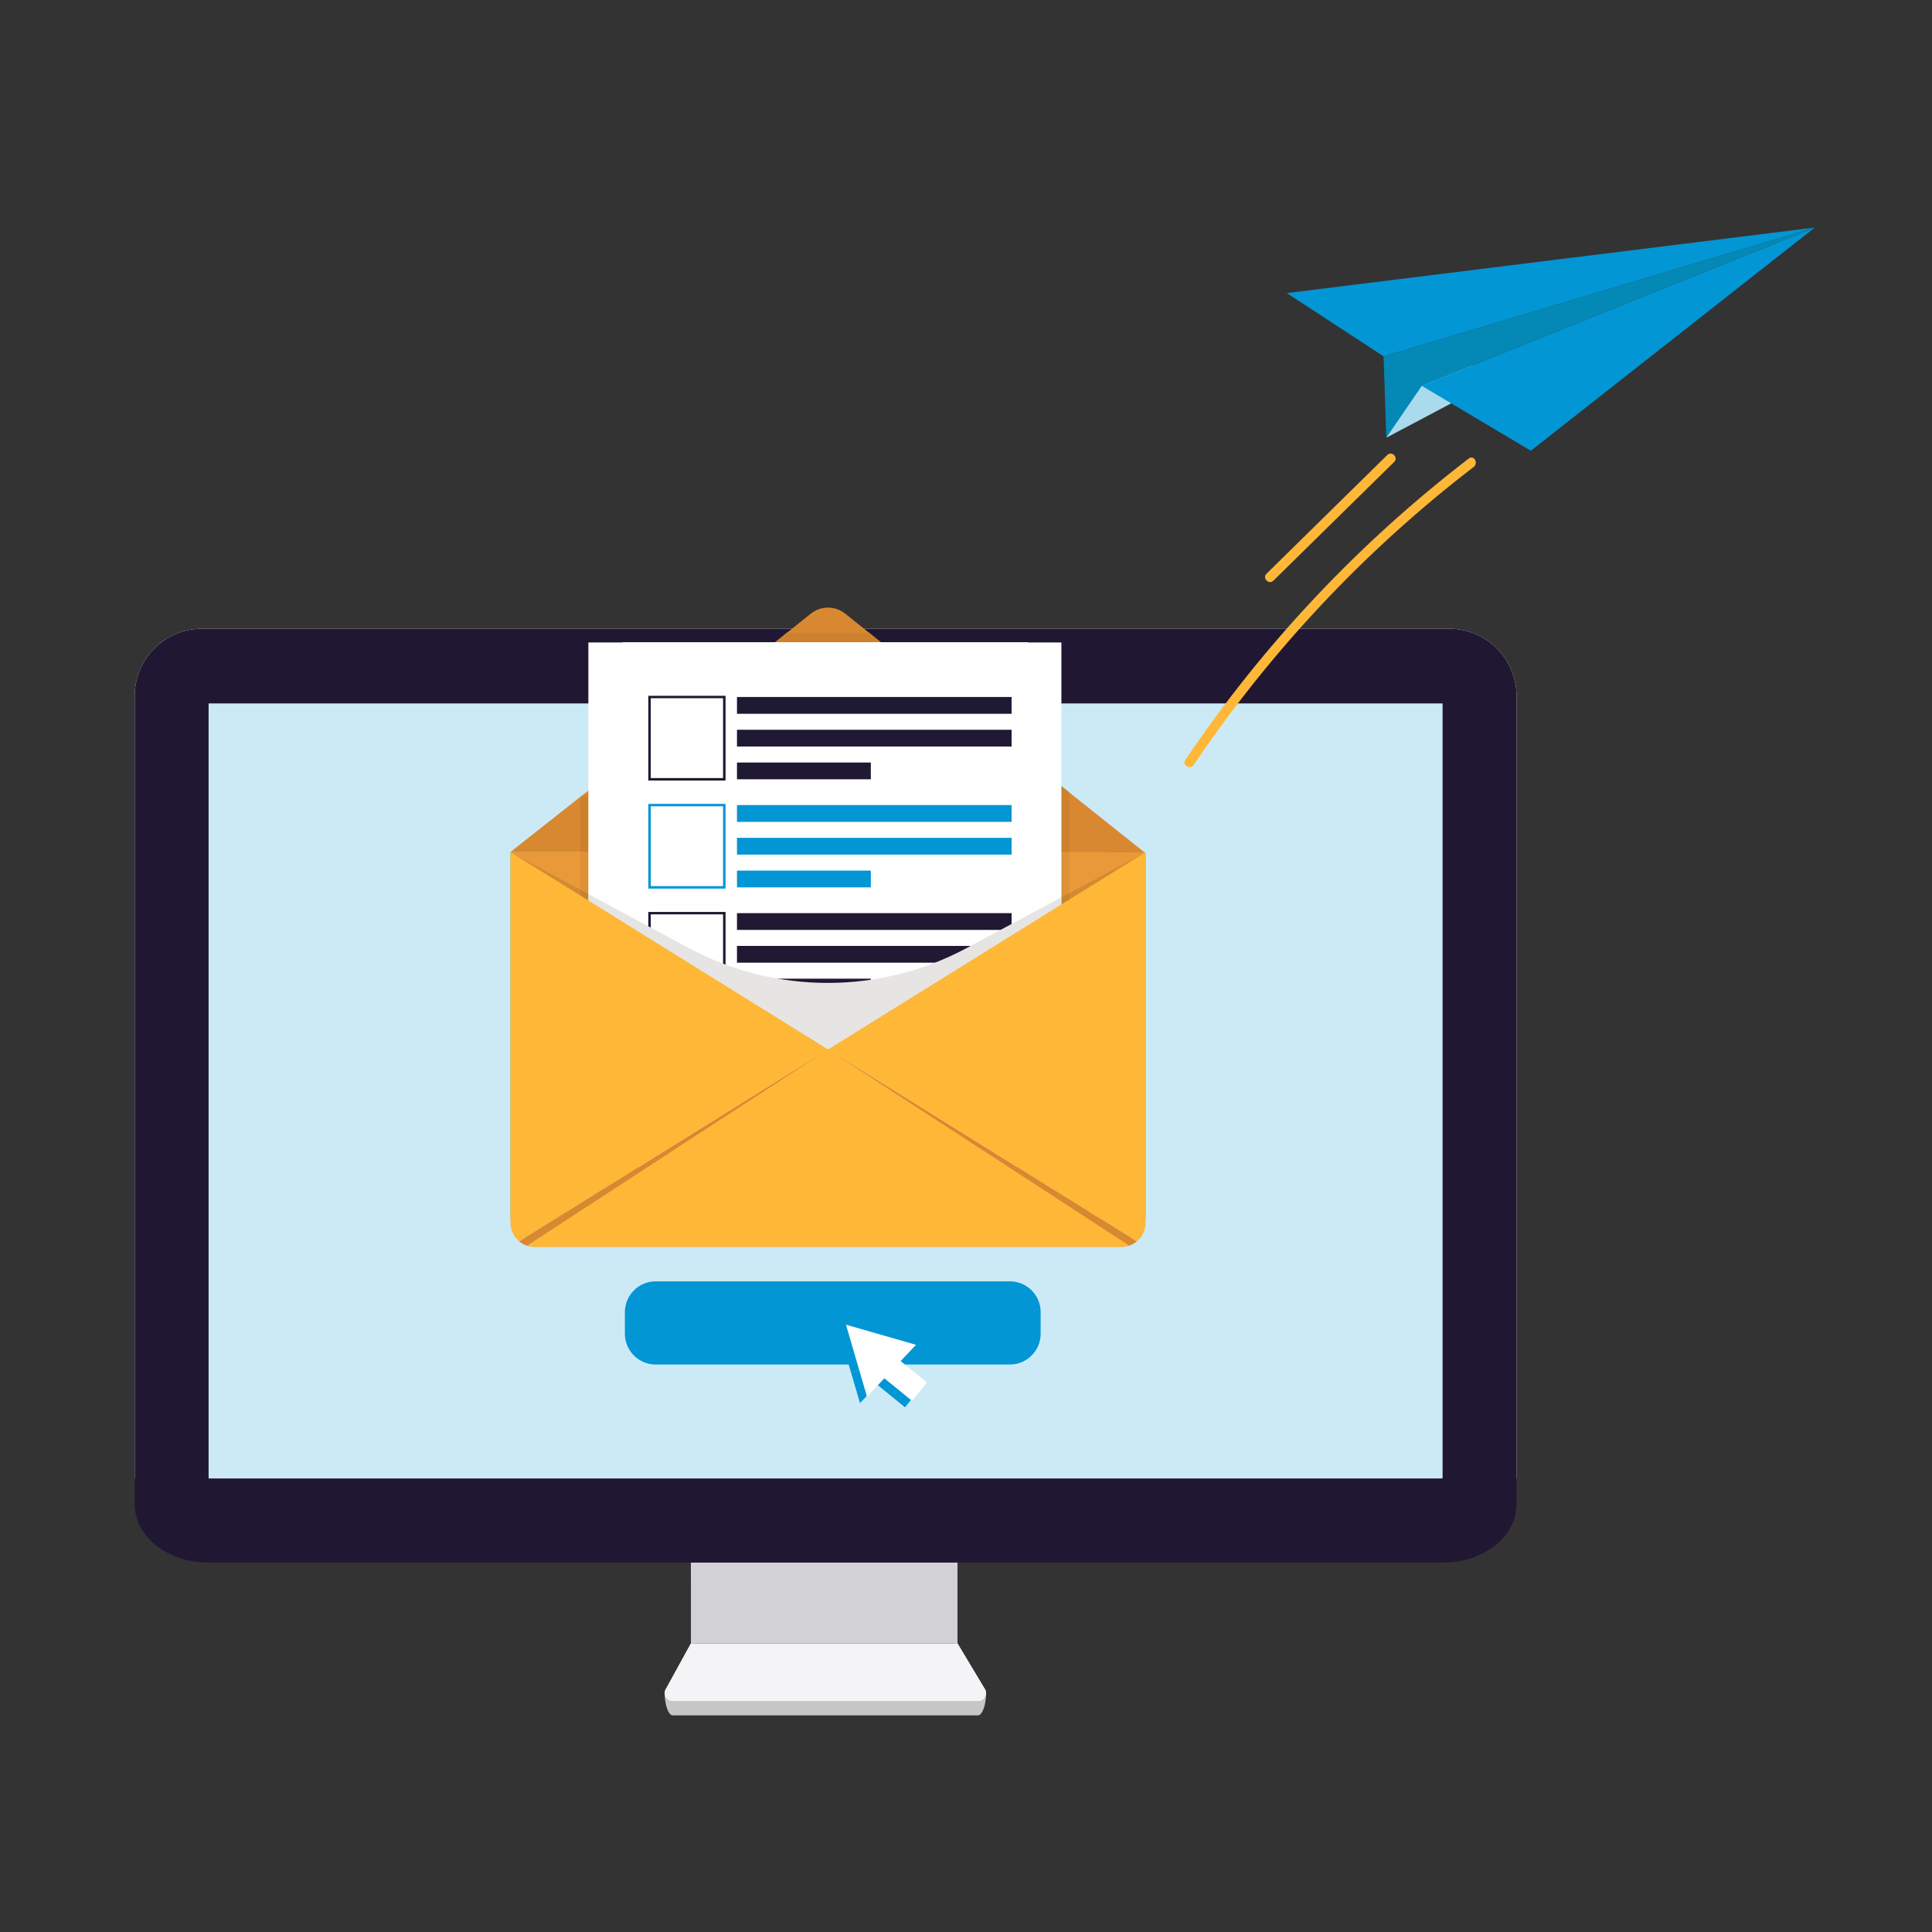 <svg xmlns="http://www.w3.org/2000/svg" width="500" height="500" viewBox="0 0 500 500"><rect x="0" y="0" width="500" height="500" fill="#333333" stroke="none"/><g style="isolation: isolate;"><g id="Calque_1" data-name="Calque 1"><g><g><path d="M253.12,443.93h-79.04c-1.56,0-2.54-5.39-1.79-6.75l6.52-8.14h68.99l7.07,8.07c.82,1.36-.16,6.82-1.75,6.82h0Z" style="fill: #c6c6c6;"></path><path d="M253.12,440.21h-79.04c-1.56,0-2.54-1.67-1.79-3.03l6.52-11.86h68.99l7.07,11.79c.82,1.36-.16,3.1-1.75,3.1h0Z" style="fill: #f4f3f5;"></path><path d="M254.87,437.11l-7.07-11.79h-.66l4.93,8.81c.76,1.36-.15,3.1-1.64,3.1h-73.66c-1.45,0-2.37-1.67-1.67-3.03l4.55-8.88h-.84l-6.52,11.86c-.75,1.36.24,3.03,1.79,3.03h79.04c1.59,0,2.57-1.73,1.75-3.1h0Z" style="fill: #f4f3f5;"></path><polyline points="247.8 425.32 178.81 425.32 178.81 404.4 247.8 404.4 247.8 425.32" style="fill: #d2d1d6;"></polyline><polyline points="247.8 409.68 178.81 409.68 178.81 404.4 247.8 404.4 247.8 409.68" style="fill: #d2d1d6;"></polyline><path d="M392.47,382.65H34.86v-202.54c0-9.61,7.79-17.4,17.4-17.4h322.81c9.61,0,17.4,7.79,17.4,17.4v202.54" style="fill: #fff;"></path><path d="M392.47,382.65H34.86v-202.54c0-9.61,7.79-17.4,17.4-17.4h322.81c9.61,0,17.4,7.79,17.4,17.4v202.54" style="fill: #201833;"></path><polyline points="373.34 382.65 53.99 382.65 53.99 182.05 373.34 182.05 373.34 382.65" style="fill: #cceaf6;"></polyline><path d="M392.47,382.65v6.69c0,8.32-8.51,15.06-19,15.06H53.86c-10.49,0-19-6.74-19-15.06v-6.69s16.29-16.07,16.29-16.07l2.84,16.07h319.35l1.8-14.04,17.33,14.04" style="fill: #201833;"></path><polyline points="53.99 382.65 53.99 382.65 53.99 182.05 53.99 382.65" style="fill: #272d2c;"></polyline></g><path d="M261.34,353.14h-91.64c-4.41,0-7.98-3.57-7.98-7.98v-5.57c0-4.41,3.57-7.98,7.98-7.98h91.64c4.41,0,7.98,3.57,7.98,7.98v5.57c0,4.41-3.57,7.98-7.98,7.98" style="fill: #0296d4;"></path><path d="M292.79,286.81h-128.63c-.34,0-.61-.27-.61-.61s.27-.61.61-.61h128.63c.34,0,.61.27.61.61s-.27.61-.61.61" style="fill: #ededed;"></path><path d="M292.79,293.84h-128.63c-.34,0-.61-.27-.61-.61s.27-.61.61-.61h128.63c.34,0,.61.27.61.61s-.27.61-.61.61" style="fill: #ededed;"></path><path d="M292.79,300.87h-128.63c-.34,0-.61-.27-.61-.61s.27-.61.61-.61h128.63c.34,0,.61.27.61.61s-.27.61-.61.61" style="fill: #ededed;"></path><path d="M292.79,307.89h-128.63c-.34,0-.61-.27-.61-.61s.27-.61.61-.61h128.63c.34,0,.61.27.61.61s-.27.61-.61.61" style="fill: #ededed;"></path><path d="M292.79,314.92h-128.63c-.34,0-.61-.27-.61-.61s.27-.61.61-.61h128.63c.34,0,.61.27.61.61s-.27.61-.61.61" style="fill: #ededed;"></path><path d="M295.72,220.52h-163.62l82.19,51.07,81.91-50.9c-.13-.11-.29-.17-.48-.17" style="fill: #009fe3;"></path><path d="M132.1,220.51h82.19l82.19.31-41.09-32.73-31.11-24.85-5.56-4.44c-2.59-2.07-6.27-2.07-8.86,0l-5.56,4.44-31.11,24.85-38.81,30.6-2.28,1.82" style="fill: #d88830;"></path><path d="M296.07,220.61l-81.93-.32-82.05.23,1.49,1.1,1.5.93,38.02,33.81,26.95,23.96,10.22,9.09c2.2,1.95,5.51,1.95,7.71,0l10.55-9.38,26.62-23.67,36.2-32.19,1.5-.93,3.33-2.55-.13-.08" style="fill: #ea9939;"></path><polyline points="276.78 205.12 274.69 203.46 274.69 203.29 276.78 205.12" style="fill: #59d1b8;"></polyline><polyline points="276.78 220.54 274.69 220.53 274.69 203.46 276.78 205.12 276.78 220.54" style="fill: #cd812d;"></polyline><polyline points="274.69 232.22 274.69 220.53 276.78 220.54 276.78 231.1 274.69 232.22" style="fill: #de9136;"></polyline><polyline points="150.18 220.47 150.18 206.23 150.18 206.23 152.27 205.86 152.27 220.47 150.18 220.47" style="fill: #cd812d;"></polyline><polyline points="152.27 231.37 150.18 230.25 150.18 220.47 152.27 220.47 152.27 231.37" style="fill: #de9136;"></polyline><polyline points="224.91 163.74 224.91 163.74 224.91 163.74 224.91 163.74" style="fill: #302c2d;"></polyline><polyline points="227.98 166.27 200.52 166.27 203.67 163.74 224.91 163.74 224.91 163.74 227.98 166.27" style="fill: #cd812d;"></polyline><polyline points="274.69 301.61 152.27 301.61 152.27 166.27 274.69 166.27 274.69 301.61" style="fill: #fff;"></polyline><path d="M139.48,321.08c-.52,0-1.05-.01-1.54-.05-.29-.02-.57-.05-.85-.11-.25-.05-.49-.1-.68-.17h0c-.75-.24-1.44-.62-2.04-1.11-1.38-1.14-2.26-2.86-2.26-4.79v-94.33l1.49,1.1,1.5.93,15.09,13.41v63.1h2.09v2.53h122.42v-.74h18.11c.34,0,.61-.27.61-.61s-.27-.61-.61-.61h-18.11v-.57h2.09v-5.24h16.02c.34,0,.61-.27.61-.61s-.27-.61-.61-.61h-16.02v-5.81h16.02c.34,0,.61-.27.61-.61s-.27-.61-.61-.61h-16.02v-48.44l14.6-12.98,1.5-.93,3.17-2.43h.27c.1.13.16.29.16.47v93.57c0,1.93-.88,3.65-2.26,4.79-.58.48-1.26.85-1.99,1.09h0c-.19.07-.41.13-.66.18-.4.08-.81.13-1.24.14-.43.02-.88.03-1.32.03-.86,0-1.69-.03-2.28-.03h-144.88c-.62,0-1.49.04-2.37.04M164.16,313.7c-.34,0-.61.27-.61.61s.27.61.61.61h128.63c.34,0,.61-.27.61-.61s-.27-.61-.61-.61h-128.63M164.16,306.68c-.34,0-.61.27-.61.61s.27.61.61.61h128.63c.34,0,.61-.27.61-.61s-.27-.61-.61-.61h-128.63" style="fill: #55c7ae;"></path><path d="M292.79,286.81h-16.02v-1.22h16.02c.34,0,.61.27.61.61s-.27.61-.61.61" style="fill: #d5d5d4;"></path><path d="M292.79,293.84h-16.02v-1.22h16.02c.34,0,.61.27.61.61s-.27.61-.61.61" style="fill: #d5d5d4;"></path><path d="M292.79,300.87h-18.11v-1.22h18.11c.34,0,.61.27.61.61s-.27.61-.61.61" style="fill: #d5d5d4;"></path><path d="M292.79,307.89h-128.63c-.34,0-.61-.27-.61-.61s.27-.61.61-.61h128.63c.34,0,.61.27.61.61s-.27.61-.61.61" style="fill: #d5d5d4;"></path><path d="M292.79,314.92h-128.63c-.34,0-.61-.27-.61-.61s.27-.61.61-.61h128.63c.34,0,.61.27.61.61s-.27.61-.61.61" style="fill: #d5d5d4;"></path><path d="M296.32,220.81h-.27s.15-.12.15-.12c.04.03.08.07.12.12" style="fill: #c37a2b;"></path><g><polygon points="266.09 302.02 161.1 302.02 161.1 166.2 266.09 166.2 266.09 302.02 266.09 302.02" style="fill: #fff;"></polygon><polygon points="261.8 184.73 190.73 184.73 190.73 180.38 261.8 180.38 261.8 184.73 261.8 184.73" style="fill: #201933;"></polygon><polygon points="261.8 193.2 190.73 193.2 190.73 188.86 261.8 188.86 261.8 193.2 261.8 193.2" style="fill: #201933;"></polygon><polygon points="225.37 201.68 190.73 201.68 190.73 197.34 225.37 197.34 225.37 201.68 225.37 201.68" style="fill: #201933;"></polygon><path d="M168.42,201.36h18.71v-20.66h-18.71v20.66h0ZM187.77,202h-19.99v-21.93h19.99v21.93h0Z" style="fill: #201933;"></path><polygon points="261.8 212.7 190.73 212.7 190.73 208.35 261.8 208.35 261.8 212.7 261.8 212.7" style="fill: #0296d4;"></polygon><polygon points="261.8 221.17 190.73 221.17 190.73 216.83 261.8 216.83 261.8 221.17 261.8 221.17" style="fill: #0296d4;"></polygon><polygon points="225.37 229.65 190.73 229.65 190.73 225.31 225.37 225.31 225.37 229.65 225.37 229.65" style="fill: #0296d4;"></polygon><path d="M168.42,229.33h18.71v-20.66h-18.71v20.66h0ZM187.77,229.97h-19.99v-21.93h19.99v21.93h0Z" style="fill: #0296d4;"></path><polygon points="261.8 240.66 190.73 240.66 190.73 236.32 261.8 236.32 261.8 240.66 261.8 240.66" style="fill: #201933;"></polygon><polygon points="261.8 249.14 190.73 249.14 190.73 244.8 261.8 244.8 261.8 249.14 261.8 249.14" style="fill: #201933;"></polygon><polygon points="225.37 257.62 190.73 257.62 190.73 253.28 225.37 253.28 225.37 257.62 225.37 257.62" style="fill: #201933;"></polygon><path d="M168.42,257.3h18.71v-20.66h-18.71v20.66h0ZM187.77,257.94h-19.99v-21.93h19.99v21.93h0Z" style="fill: #201933;"></path><polygon points="261.8 268.63 190.73 268.63 190.73 264.29 261.8 264.29 261.8 268.63 261.8 268.63" style="fill: #f1f2f5;"></polygon><polygon points="261.8 277.11 190.73 277.11 190.73 272.77 261.8 272.77 261.8 277.11 261.8 277.11" style="fill: #f1f2f5;"></polygon><polygon points="225.37 285.59 190.73 285.59 190.73 281.25 225.37 281.25 225.37 285.59 225.37 285.59" style="fill: #f1f2f5;"></polygon><path d="M168.42,285.27h18.71v-20.66h-18.71v20.66h0ZM187.77,285.91h-19.99v-21.93h19.99v21.93h0Z" style="fill: #9ea9bd;"></path></g><path d="M276.78,237.16v-6.05l19.42-10.41-.15.12-3.17,2.43-1.5.93-14.6,12.98M150.18,235.97l-15.09-13.41-1.5-.93-1.49-1.1,18.08,9.72v5.72" style="fill: #d38a33;"></path><path d="M276.78,299.08h-2.09v-5.24h2.09v5.24M276.78,292.62h-2.09v-5.81h2.09v5.81M276.78,285.6h-2.09v-46.58l2.09-1.86v48.44" style="fill: #50bca4;"></path><polyline points="276.78 286.81 274.69 286.81 274.69 285.6 276.78 285.6 276.78 286.81" style="fill: #cbcac7;"></polyline><polyline points="276.78 293.84 274.69 293.84 274.69 292.62 276.78 292.62 276.78 293.84" style="fill: #cbcac7;"></polyline><polyline points="274.69 239.01 274.69 232.22 276.78 231.1 276.78 237.16 274.69 239.01" style="fill: #c88230;"></polyline><polyline points="152.27 299.08 150.18 299.08 150.18 235.97 152.27 237.83 152.27 299.08" style="fill: #50bca4;"></polyline><polyline points="152.27 237.83 150.18 235.97 150.18 230.25 152.27 231.37 152.27 237.83" style="fill: #c88230;"></polyline><path d="M274.69,301.61h-122.42v-70.24l25.93,13.94c11.25,6.05,23.64,9.07,36.03,9.07,12.35,0,24.7-3,35.91-9.01l24.55-13.15v69.39" style="fill: #e6e5e4; mix-blend-mode: multiply;"></path><path d="M134.36,321.26c1.07.88,2.44,1.41,3.93,1.41h151.99c1.49,0,2.86-.53,3.93-1.41l-79.93-49.67-79.93,49.67h0Z" style="fill: #d88830;"></path><path d="M132.1,220.52v95.95c0,1.93.88,3.65,2.26,4.79l79.93-49.67-82.19-51.07h0Z" style="fill: #ffb737;"></path><path d="M136.4,322.37c1.34.49,4.03.3,5.45.3h144.88c1.42,0,4.24.17,5.5-.31l-77.94-50.76-77.89,50.78h0Z" style="fill: #ffb737;"></path><path d="M296.2,220.7l-81.91,50.9,79.93,49.67c1.38-1.14,2.26-2.86,2.26-4.79v-95.19c0-.24-.11-.44-.28-.58h0Z" style="fill: #ffb737;"></path><g><path d="M222.56,363.12l-2.28-7.81c1.16-.23,2.23-.71,3.15-1.38l-.73.89,4.36,3.55-4.49,4.75M231.26,353.92l-4.69-3.84-.63.77c.47-1.01.73-2.14.73-3.32v-.29l8.58,2.47-3.98,4.21" style="fill: #0296d4;"></path><path d="M220.28,355.32l-3.16-10.81,9.55,2.74v.29c0,1.19-.26,2.31-.73,3.32l-2.52,3.08c-.92.67-1.99,1.15-3.15,1.38" style="fill: #0296d4;"></path><path d="M234.21,364.21l-7.15-5.83-4.36-3.55.73-.89c1.08-.79,1.95-1.85,2.52-3.08l.63-.77,4.69,3.84,6.8,5.56-3.86,4.72" style="fill: #0296d4;"></path><path d="M223.43,353.93l2.52-3.08c-.57,1.23-1.44,2.28-2.52,3.08" style="fill: #185062;"></path><polygon points="218.94 342.83 224.38 361.45 237.06 348.04 218.94 342.83 218.94 342.83" style="fill: #fff;"></polygon><polygon points="236.02 362.53 239.88 357.81 228.39 348.41 224.51 353.15 236.02 362.53 236.02 362.53" style="fill: #fff;"></polygon></g></g><g><polygon points="398.55 92.22 358.77 113.28 367.96 96.33 398.55 92.22 398.55 92.22" style="fill: #a9dbed;"></polygon><polygon points="469.67 58.89 333.03 75.85 358.07 92.22 469.67 58.89 469.67 58.89" style="fill: #0296d4;"></polygon><polygon points="469.67 58.89 367.96 99.86 396.18 116.65 469.67 58.89 469.67 58.89" style="fill: #0296d4;"></polygon><polygon points="367.96 99.86 358.77 113.28 358.07 92.22 469.67 58.89 367.96 99.86 367.96 99.86" style="fill: #0488b5;"></polygon><path d="M308.92,197.98c19.83-29.43,44.33-55.53,72.49-77.15,1.27-.98.02-3.18-1.28-2.18-28.52,21.9-53.3,48.24-73.39,78.05-.91,1.35,1.28,2.62,2.19,1.28h0Z" style="fill: #ffb737;"></path><path d="M329.55,150.28c10.42-10.24,20.85-20.49,31.27-30.74,1.16-1.14-.63-2.93-1.79-1.79-10.42,10.25-20.85,20.49-31.27,30.74-1.16,1.14.63,2.93,1.79,1.79h0Z" style="fill: #ffb737;"></path></g></g></g></svg>